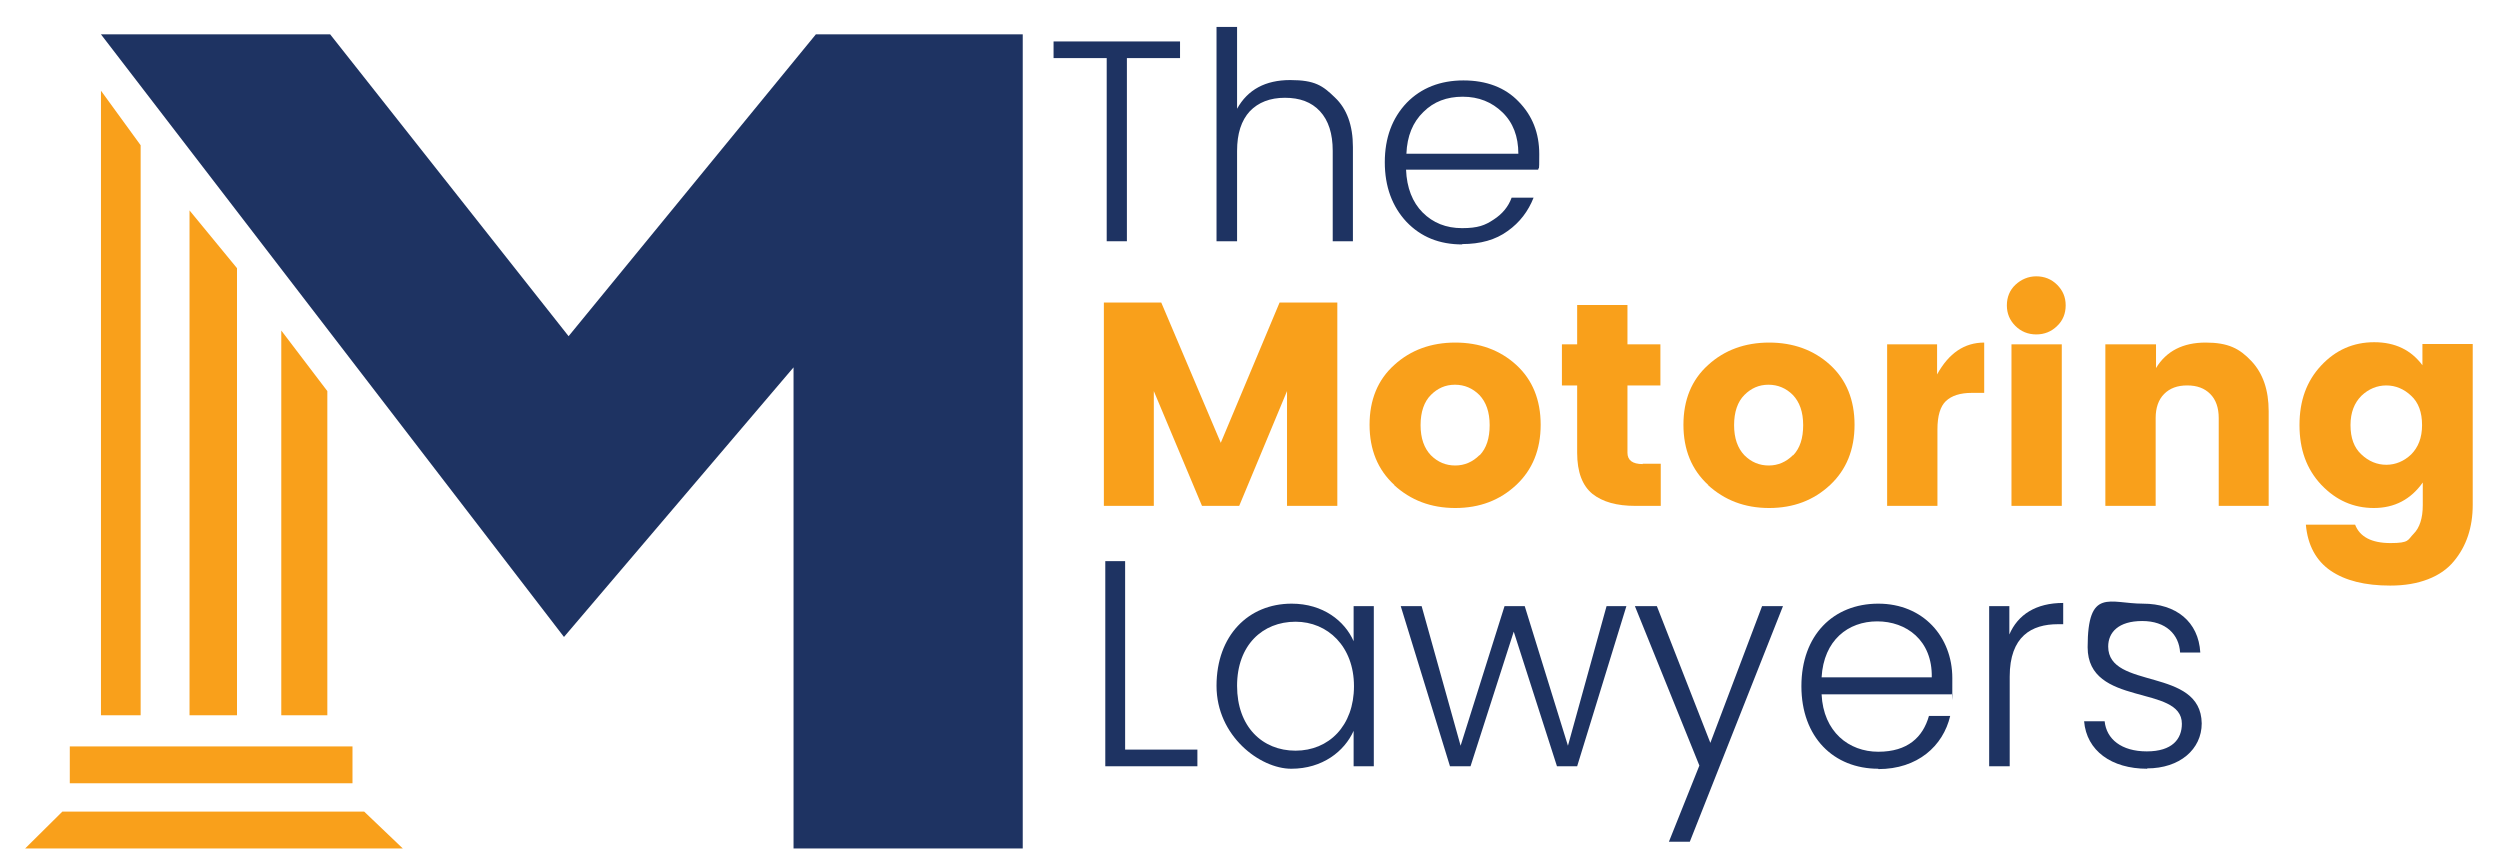 <?xml version="1.0" encoding="UTF-8"?>
<svg xmlns="http://www.w3.org/2000/svg" version="1.1" viewBox="0 0 705.7 243.6">
  <defs>
    <style>
      .cls-1 {
        fill: #f9a01b;
      }

      .cls-2 {
        fill: #061739;
      }

      .cls-3 {
        fill: #1e3362;
      }
    </style>
  </defs>
  <!-- Generator: Adobe Illustrator 28.7.3, SVG Export Plug-In . SVG Version: 1.2.0 Build 164)  -->
  <g>
    <g id="Layer_1">
      <polygon class="cls-3" points="28.5 9.7 93.2 9.7 160.5 94.9 230.3 9.7 288.7 9.7 288.7 239.5 224 239.5 224 103.7 159.2 179.8 28.5 9.7"/>
      <polygon class="cls-1" points="28.5 25.6 39.7 41 39.7 201.9 28.5 201.9 28.5 25.6"/>
      <polygon class="cls-1" points="53.5 59.4 66.9 75.7 66.9 201.9 53.5 201.9 53.5 59.4"/>
      <polygon class="cls-1" points="79.4 93.3 92.4 110.4 92.4 201.9 79.4 201.9 79.4 93.3"/>
      <rect class="cls-1" x="19.7" y="210.7" width="79.8" height="10.4"/>
      <polygon class="cls-1" points="17.6 229.1 102.8 229.1 113.7 239.5 7.1 239.5 17.6 229.1"/>
      <polygon class="cls-1" points="377.5 85.4 377.5 142.8 363.3 142.8 363.3 110.4 349.8 142.8 339.3 142.8 325.7 110.4 325.7 142.8 311.6 142.8 311.6 85.4 327.8 85.4 344.6 125 361.2 85.4 377.5 85.4"/>
      <path class="cls-1" d="M393.6,136.9c-4.7-4.3-7-10-7-17s2.3-12.7,7-16.9c4.6-4.2,10.4-6.3,17.2-6.3s12.6,2.1,17.2,6.3c4.6,4.2,6.9,9.9,6.9,16.9s-2.3,12.7-6.9,17c-4.6,4.3-10.3,6.5-17.2,6.5s-12.6-2.2-17.3-6.5M417.7,128.5c1.9-2,2.8-4.8,2.8-8.5s-1-6.5-2.9-8.5c-1.9-1.9-4.2-2.9-6.9-2.9s-4.9,1-6.8,2.9c-1.9,1.9-2.9,4.8-2.9,8.5s1,6.5,2.9,8.5c2,2,4.3,2.9,6.9,2.9s4.9-1,6.8-2.9"/>
      <path class="cls-1" d="M463.7,130.9h5.1v11.9h-7.2c-5.2,0-9.2-1.1-12.1-3.4-2.8-2.3-4.3-6.1-4.3-11.6v-19h-4.3v-11.6h4.3v-11.1h14.2v11.1h9.3v11.6h-9.3v19c0,2.1,1.4,3.2,4.3,3.2"/>
      <path class="cls-1" d="M482.2,136.9c-4.7-4.3-7-10-7-17s2.3-12.7,7-16.9c4.6-4.2,10.4-6.3,17.2-6.3s12.6,2.1,17.2,6.3c4.6,4.2,6.9,9.9,6.9,16.9s-2.3,12.7-6.9,17c-4.6,4.3-10.3,6.5-17.2,6.5s-12.6-2.2-17.3-6.5M506.2,128.5c1.9-2,2.8-4.8,2.8-8.5s-1-6.5-2.9-8.5c-1.9-1.9-4.2-2.9-6.9-2.9s-4.9,1-6.8,2.9c-1.9,1.9-2.9,4.8-2.9,8.5s1,6.5,2.9,8.5c2,2,4.3,2.9,6.9,2.9s4.9-1,6.8-2.9"/>
      <path class="cls-1" d="M546.8,97.2v8.5c3.3-6,7.7-9,13.3-9v14.2h-3.5c-3.3,0-5.7.8-7.3,2.3-1.6,1.5-2.4,4.2-2.4,8v21.6h-14.2v-45.6h14.2Z"/>
      <path class="cls-1" d="M580.7,92c-1.6,1.6-3.6,2.4-5.9,2.4s-4.3-.8-5.9-2.4c-1.6-1.6-2.4-3.5-2.4-5.8s.8-4.3,2.4-5.8,3.6-2.4,5.9-2.4,4.3.8,5.9,2.4c1.6,1.6,2.4,3.5,2.4,5.8s-.8,4.3-2.4,5.8M567.8,97.2h14.2v45.6h-14.2v-45.6Z"/>
      <path class="cls-1" d="M608.6,97.2v6.7c2.9-4.8,7.6-7.2,14-7.2s9.6,1.7,12.9,5.2c3.3,3.5,4.9,8.2,4.9,14.2v26.7h-14.1v-24.8c0-2.9-.8-5.2-2.4-6.8-1.6-1.6-3.7-2.4-6.5-2.4s-4.9.8-6.5,2.4c-1.6,1.6-2.4,3.9-2.4,6.8v24.8h-14.2v-45.6h14.2Z"/>
      <path class="cls-1" d="M655.2,136.8c-4.1-4.4-6.1-9.9-6.1-16.8s2-12.4,6.1-16.8c4.1-4.4,9.1-6.6,15-6.6s10.4,2.2,13.6,6.5v-6h14.2v45.4c0,6.4-1.8,11.7-5.3,15.9-1.8,2.2-4.2,3.9-7.3,5.1-3.1,1.2-6.6,1.8-10.7,1.8-7.1,0-12.7-1.4-16.8-4.2-4.1-2.8-6.5-7.2-7-13h13.9c1.3,3.4,4.6,5.2,10,5.2s4.8-.9,6.5-2.6c1.7-1.7,2.6-4.4,2.6-8.1v-6.4c-3.4,4.8-8,7.2-13.8,7.2s-10.7-2.2-14.8-6.5M680.6,128.3c2-2,3.1-4.7,3.1-8.3s-1-6.4-3.1-8.3c-2-1.9-4.4-2.9-7-2.9s-5,1-7,2.9c-2,2-3.1,4.7-3.1,8.3s1,6.4,3.1,8.3c2,1.9,4.4,2.9,7,2.9s5-1,7-2.9"/>
      <polygon class="cls-3" points="297.4 16.4 297.4 11.7 333.1 11.7 333.1 16.4 318.1 16.4 318.1 68.1 312.4 68.1 312.4 16.4 297.4 16.4"/>
      <path class="cls-3" d="M349.2,7.6v23.1c3-5.4,8-8.1,15-8.1s9.2,1.6,12.6,4.9c3.4,3.2,5.1,7.9,5.1,14v26.6h-5.7v-25.5c0-4.9-1.2-8.6-3.6-11.2-2.4-2.6-5.7-3.8-9.9-3.8s-7.5,1.3-9.9,3.8c-2.4,2.6-3.6,6.3-3.6,11.2v25.5h-5.8V7.6h5.8Z"/>
      <path class="cls-3" d="M412.8,69c-6.5,0-11.7-2.1-15.8-6.4-4-4.3-6.1-9.9-6.1-16.8s2.1-12.5,6.2-16.8c4.1-4.2,9.5-6.3,16-6.3s11.8,2,15.6,6c3.9,4,5.8,8.9,5.8,14.8s-.1,3.1-.3,4.4h-37.3c.2,5.1,1.8,9.2,4.7,12.1,2.9,2.9,6.6,4.4,11.1,4.4s6.5-.8,8.9-2.4c2.5-1.6,4.2-3.7,5.1-6.2h6.2c-1.5,3.8-3.9,7-7.3,9.4-3.4,2.5-7.7,3.7-12.9,3.7M428.6,43.4c0-4.9-1.5-8.8-4.5-11.7-3-2.9-6.7-4.4-11.2-4.4s-8.2,1.4-11.1,4.3c-3,2.9-4.6,6.8-4.8,11.8h31.7Z"/>
      <rect class="cls-2" x="7.1" y="-220.7" width="92.3" height="59.3"/>
      <g>
        <path class="cls-3" d="M317.6,158.4v53.2h20.4v4.7h-26v-57.9h5.7Z"/>
        <path class="cls-3" d="M364.6,170.4c8.9,0,15,4.9,17.5,10.6v-9.9h5.7v45.2h-5.7v-10c-2.6,5.8-8.8,10.7-17.6,10.7s-21.1-9.2-21.1-23.4,9-23.2,21.2-23.2ZM365.7,175.5c-9.3,0-16.5,6.6-16.5,18.1s7.1,18.3,16.5,18.3,16.5-7,16.5-18.2-7.4-18.2-16.5-18.2Z"/>
        <path class="cls-3" d="M395.5,171.1h5.8l11,39.4,12.4-39.4h5.7l12.2,39.4,10.9-39.4h5.6l-13.9,45.2h-5.7l-12.2-38-12.2,38h-5.8l-13.9-45.2Z"/>
        <path class="cls-3" d="M497.5,171.1h5.8l-26.3,66.5h-5.9l8.6-21.5-18.2-45h6.2l15.1,38.6,14.6-38.6Z"/>
        <path class="cls-3" d="M530.2,217c-12.6,0-21.7-8.9-21.7-23.3s9-23.3,21.7-23.3,20.9,9.4,20.9,21,0,3-.2,4.6h-36.7c.5,10.6,7.7,16.2,16,16.2s12.6-4.1,14.3-10.1h6c-2,8.5-9.2,15-20.3,15ZM514.2,191.2h31.1c.2-10.5-7.2-15.8-15.4-15.8s-15.1,5.3-15.7,15.8Z"/>
        <path class="cls-3" d="M567.2,216.3h-5.7v-45.2h5.7v8c2.4-5.6,7.5-8.9,15.2-8.9v6h-1.5c-7.4,0-13.6,3.4-13.6,14.8v25.3Z"/>
        <path class="cls-3" d="M606.1,217c-10.1,0-17.1-5.1-17.8-13.4h5.8c.5,5,4.7,8.5,11.9,8.5s9.9-3.5,9.9-7.8c0-11.2-26.6-4.6-26.6-21.6s6.2-12.3,15.6-12.3,15.7,5.1,16.2,13.8h-5.7c-.3-5.1-4-8.9-10.7-8.9s-9.6,3.2-9.6,7.2c0,12.3,26.2,5.7,26.4,21.7,0,7.3-6.2,12.7-15.4,12.7Z"/>
      </g>
    </g>
  </g>
</svg>